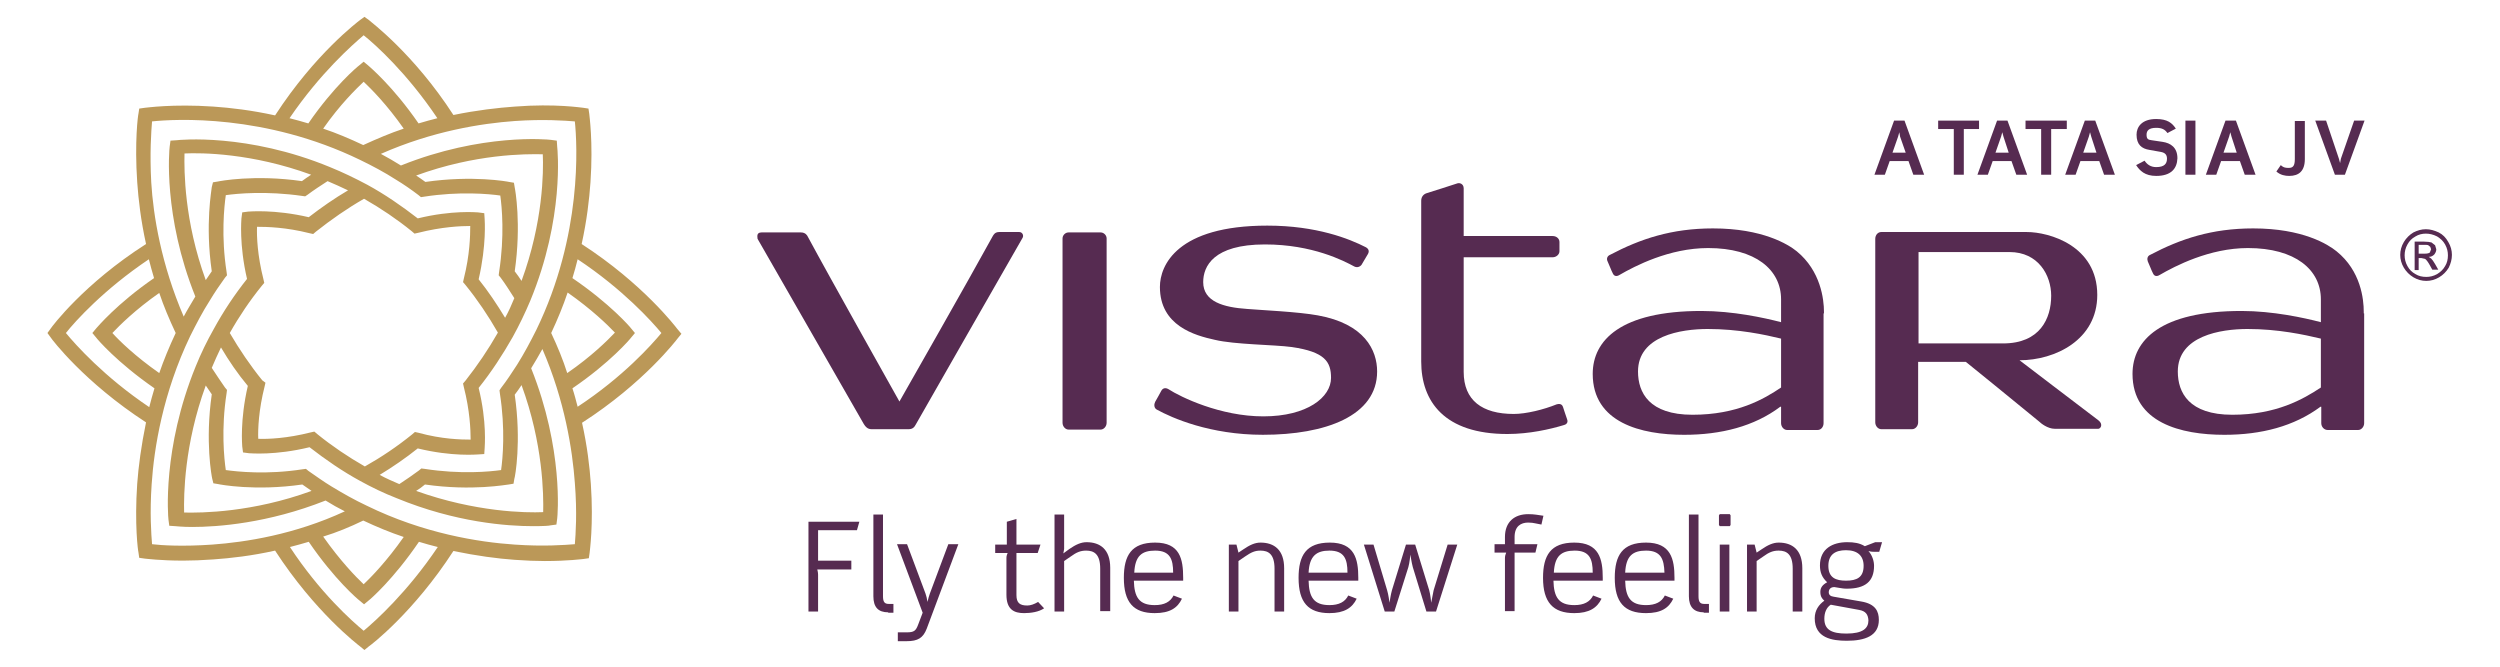 <svg xmlns:dc="http://purl.org/dc/elements/1.1/" xmlns:cc="http://creativecommons.org/ns#" xmlns:rdf="http://www.w3.org/1999/02/22-rdf-syntax-ns#" xmlns:svg="http://www.w3.org/2000/svg" xmlns="http://www.w3.org/2000/svg" viewBox="0 0 200 53.333" height="53.333" width="200" xml:space="preserve" id="svg2"><defs id="defs6"><clipPath id="clipPath18" clipPathUnits="userSpaceOnUse"><path id="path16" d="M 0,40 H 150 V 0 H 0 Z"></path></clipPath></defs><g transform="matrix(1.333,0,0,-1.333,0,53.333)" id="g10"><g id="g12"><g clip-path="url(#clipPath18)" id="g14"><g transform="translate(34.667,15.599)" id="g20"><path id="path22" style="fill:#bb9858;fill-opacity:1;fill-rule:nonzero;stroke:none" d="m 0,0 c -0.096,0.361 -0.192,0.746 -0.313,1.106 2.261,1.54 3.464,2.959 3.512,3.031 l 0.24,0.288 -0.24,0.289 C 3.151,4.786 1.948,6.181 -0.313,7.72 -0.192,8.105 -0.096,8.466 0,8.851 2.718,7.047 4.449,5.123 5.027,4.425 4.449,3.728 2.742,1.804 0,0 m -0.168,-8.249 c -0.602,-0.048 -1.876,-0.145 -3.608,-0.024 -2.165,0.144 -5.484,0.673 -8.875,2.332 -0.721,0.337 -1.443,0.746 -2.116,1.155 -0.481,0.289 -0.938,0.625 -1.395,0.938 l -0.144,0.12 -0.193,-0.024 c -2.164,-0.337 -3.92,-0.144 -4.617,-0.048 -0.097,0.673 -0.289,2.453 0.048,4.618 l 0.024,0.192 -0.121,0.144 c -0.264,0.385 -0.529,0.77 -0.793,1.179 0.168,0.409 0.361,0.818 0.553,1.226 0.481,-0.817 1.01,-1.587 1.611,-2.308 -0.481,-2.069 -0.336,-3.56 -0.336,-3.632 l 0.048,-0.361 0.36,-0.048 c 0.073,0 1.564,-0.144 3.632,0.361 0.962,-0.746 1.972,-1.443 3.03,-2.02 0.698,-0.385 1.444,-0.746 2.189,-1.035 3.56,-1.467 6.662,-1.683 8.201,-1.683 0.626,0 0.986,0.024 1.035,0.048 l 0.36,0.048 0.048,0.361 c 0.024,0.168 0.385,4.161 -1.563,9.019 0.241,0.385 0.457,0.769 0.674,1.154 1.346,-3.102 1.803,-6.06 1.948,-8.033 0.144,-1.803 0.048,-3.102 0,-3.679 m -12.675,-5.195 c -0.698,0.577 -2.622,2.284 -4.425,5.026 0.36,0.096 0.745,0.193 1.13,0.313 1.539,-2.261 2.958,-3.463 3.03,-3.511 l 0.289,-0.241 0.289,0.241 c 0.072,0.048 1.467,1.25 3.006,3.511 0.385,-0.12 0.746,-0.217 1.13,-0.313 -1.828,-2.717 -3.752,-4.449 -4.449,-5.026 m -0.024,6.614 c 0.818,-0.385 1.635,-0.722 2.429,-0.986 -1.01,-1.443 -1.948,-2.406 -2.405,-2.838 -0.457,0.432 -1.395,1.395 -2.429,2.862 0.794,0.24 1.611,0.577 2.405,0.962 m -9.452,8.105 c 0.12,-0.169 0.241,-0.361 0.361,-0.529 -0.409,-2.838 0,-4.955 0.024,-5.051 l 0.072,-0.289 0.289,-0.048 c 0.096,-0.024 2.212,-0.433 5.05,-0.024 0.193,-0.12 0.361,-0.264 0.553,-0.385 -3.559,-1.298 -6.614,-1.322 -7.648,-1.298 -0.024,1.034 0,4.064 1.299,7.624 m 0.385,-9.548 c -1.732,-0.121 -3.031,-0.049 -3.608,0.024 -0.048,0.577 -0.144,1.876 -0.024,3.607 0.144,2.165 0.674,5.46 2.309,8.875 0.361,0.721 0.746,1.467 1.179,2.14 0.288,0.481 0.601,0.938 0.913,1.371 l 0.121,0.145 -0.024,0.192 c -0.337,2.165 -0.145,3.92 -0.048,4.618 0.673,0.096 2.429,0.264 4.593,-0.048 l 0.169,-0.024 0.144,0.096 c 0.385,0.288 0.794,0.553 1.202,0.817 0.409,-0.168 0.818,-0.36 1.227,-0.553 -0.818,-0.481 -1.611,-1.034 -2.357,-1.611 -2.068,0.481 -3.559,0.337 -3.632,0.337 l -0.36,-0.048 -0.048,-0.361 c 0,-0.072 -0.145,-1.564 0.336,-3.632 -0.745,-0.938 -1.419,-1.948 -1.996,-3.006 -0.409,-0.722 -0.77,-1.467 -1.082,-2.237 -2.021,-4.954 -1.66,-9.043 -1.636,-9.211 l 0.048,-0.361 0.361,-0.024 c 0.048,0 0.409,-0.048 1.01,-0.048 1.515,0 4.546,0.216 8.009,1.587 0.385,-0.24 0.77,-0.457 1.155,-0.649 -3.007,-1.395 -5.965,-1.852 -7.961,-1.996 m -8.779,12.698 c 0.553,0.698 2.261,2.598 4.979,4.426 0.096,-0.361 0.192,-0.746 0.312,-1.131 -2.236,-1.539 -3.415,-2.958 -3.463,-3.006 l -0.24,-0.289 0.24,-0.288 c 0.048,-0.072 1.227,-1.467 3.488,-3.031 -0.121,-0.385 -0.217,-0.769 -0.313,-1.13 -2.718,1.828 -4.425,3.752 -5.003,4.449 m 5.604,-2.405 c -1.443,1.01 -2.405,1.948 -2.814,2.405 0.433,0.457 1.371,1.395 2.814,2.405 0.265,-0.793 0.601,-1.587 0.986,-2.405 -0.385,-0.817 -0.721,-1.635 -0.986,-2.405 m 3.151,6.109 c -0.12,-0.168 -0.241,-0.361 -0.361,-0.529 -1.299,3.559 -1.299,6.59 -1.275,7.6 1.035,0.048 4.041,0.024 7.6,-1.275 -0.192,-0.12 -0.384,-0.264 -0.553,-0.385 -2.838,0.409 -4.954,0 -5.05,-0.024 l -0.289,-0.048 -0.072,-0.288 c 0,-0.121 -0.409,-2.213 0,-5.051 m -3.584,8.995 c 1.371,0.144 6.782,0.457 12.483,-2.309 0.745,-0.361 1.467,-0.745 2.14,-1.178 0.481,-0.289 0.962,-0.626 1.371,-0.938 l 0.144,-0.121 0.169,0.025 c 2.14,0.336 3.92,0.168 4.593,0.072 0.096,-0.674 0.265,-2.429 -0.072,-4.594 L -4.738,7.889 -4.618,7.744 C -4.329,7.359 -4.065,6.927 -3.8,6.518 -3.968,6.109 -4.137,5.724 -4.353,5.339 c -0.481,0.794 -1.01,1.588 -1.588,2.309 0.481,2.068 0.361,3.56 0.361,3.608 l -0.024,0.36 -0.385,0.049 c -0.072,0 -1.539,0.144 -3.607,-0.361 -0.962,0.745 -1.972,1.443 -3.031,2.02 -0.721,0.385 -1.467,0.746 -2.236,1.058 -4.955,2.045 -9.043,1.636 -9.212,1.612 l -0.36,-0.024 -0.049,-0.361 c -0.024,-0.168 -0.408,-4.137 1.54,-8.995 -0.241,-0.409 -0.481,-0.794 -0.698,-1.203 -1.347,3.127 -1.828,6.061 -1.948,8.057 -0.096,1.756 0,3.079 0.048,3.656 m 12.699,5.171 c 0.697,-0.553 2.597,-2.261 4.425,-4.979 -0.36,-0.096 -0.745,-0.192 -1.13,-0.312 -1.539,2.237 -2.958,3.415 -3.006,3.463 l -0.289,0.241 -0.289,-0.241 c -0.072,-0.048 -1.491,-1.226 -3.03,-3.463 -0.385,0.12 -0.77,0.216 -1.13,0.312 1.851,2.718 3.776,4.402 4.449,4.979 m -0.024,-6.59 c -0.818,0.385 -1.611,0.722 -2.405,0.986 1.01,1.443 1.972,2.381 2.429,2.814 0.457,-0.433 1.395,-1.371 2.405,-2.814 -0.794,-0.264 -1.587,-0.601 -2.429,-0.986 m 9.091,-2.549 -0.048,0.288 -0.289,0.048 c -0.096,0.024 -2.188,0.409 -5.026,0 -0.169,0.121 -0.361,0.265 -0.553,0.385 3.559,1.299 6.565,1.299 7.6,1.275 0.048,-1.034 0.024,-4.065 -1.275,-7.6 -0.12,0.192 -0.265,0.385 -0.409,0.577 0.409,2.838 0.024,4.93 0,5.027 M -18.928,1.587 c -0.721,0.89 -1.371,1.852 -1.948,2.838 0.553,0.986 1.203,1.948 1.924,2.838 l 0.144,0.169 -0.048,0.216 c -0.36,1.419 -0.409,2.574 -0.385,3.151 0.578,0 1.732,-0.024 3.151,-0.385 l 0.217,-0.048 0.168,0.144 c 0.914,0.722 1.876,1.395 2.886,1.972 1.01,-0.577 1.972,-1.226 2.862,-1.948 l 0.168,-0.144 0.217,0.048 c 1.419,0.361 2.573,0.409 3.126,0.409 0,-0.577 -0.024,-1.732 -0.384,-3.151 L -6.878,7.48 -6.734,7.311 C -6.013,6.422 -5.363,5.459 -4.786,4.449 -5.363,3.439 -6.013,2.477 -6.734,1.563 L -6.878,1.395 -6.83,1.178 c 0.36,-1.394 0.408,-2.573 0.408,-3.15 -0.577,0 -1.731,0.024 -3.126,0.409 l -0.217,0.048 -0.168,-0.145 c -0.89,-0.721 -1.852,-1.37 -2.838,-1.924 -1.01,0.578 -1.972,1.227 -2.862,1.949 l -0.168,0.144 -0.217,-0.048 c -1.419,-0.361 -2.573,-0.409 -3.15,-0.385 -0.024,0.577 0.024,1.732 0.384,3.151 l 0.049,0.216 z M -3.776,0.722 c 0.144,0.192 0.289,0.384 0.409,0.577 1.299,-3.536 1.323,-6.59 1.299,-7.624 -1.035,-0.048 -4.065,0 -7.624,1.274 0.192,0.121 0.36,0.241 0.529,0.385 2.838,-0.409 4.93,0 5.026,0 l 0.289,0.048 0.048,0.289 c 0.048,0.12 0.433,2.237 0.024,5.051 m 0,16.426 c 1.732,0.12 3.03,0.024 3.608,-0.024 C -0.024,15.753 0.289,10.318 -2.477,4.618 -2.838,3.896 -3.223,3.175 -3.632,2.525 -3.944,2.044 -4.257,1.563 -4.594,1.13 L -4.69,0.986 -4.666,0.794 c 0.337,-2.141 0.169,-3.921 0.072,-4.594 -0.673,-0.096 -2.429,-0.265 -4.593,0.072 l -0.193,0.024 -0.144,-0.12 c -0.361,-0.265 -0.77,-0.553 -1.179,-0.818 -0.384,0.169 -0.793,0.337 -1.178,0.553 0.794,0.481 1.563,1.011 2.285,1.588 2.068,-0.505 3.559,-0.361 3.631,-0.361 l 0.361,0.024 0.024,0.361 c 0,0.072 0.145,1.563 -0.361,3.607 0.77,0.962 1.444,1.997 2.045,3.055 0.385,0.697 0.745,1.443 1.058,2.188 2.044,4.955 1.635,9.043 1.611,9.236 l -0.024,0.361 -0.36,0.048 c -0.169,0.024 -4.137,0.409 -8.995,-1.54 -0.385,0.241 -0.794,0.481 -1.203,0.698 3.103,1.371 6.037,1.828 8.033,1.972 M -1.587,4.425 c 0.384,0.818 0.721,1.636 0.986,2.429 C 0.842,5.844 1.804,4.906 2.237,4.449 1.804,3.992 0.842,3.03 -0.625,2.02 -0.866,2.79 -1.203,3.608 -1.587,4.425 M 5.965,4.69 C 5.892,4.786 3.92,7.384 0.241,9.765 c 0.312,1.419 0.456,2.669 0.529,3.703 0.168,2.454 -0.073,4.041 -0.073,4.113 l -0.048,0.313 -0.312,0.048 c -0.072,0 -1.66,0.264 -4.113,0.072 -1.01,-0.072 -2.285,-0.217 -3.68,-0.505 -2.381,3.68 -4.978,5.604 -5.074,5.7 l -0.265,0.192 -0.264,-0.192 c -0.121,-0.096 -2.694,-2.02 -5.099,-5.724 -1.419,0.312 -2.67,0.457 -3.704,0.529 -2.453,0.168 -4.041,-0.072 -4.113,-0.072 l -0.336,-0.048 -0.048,-0.313 c -0.025,-0.072 -0.241,-1.659 -0.073,-4.113 0.073,-1.034 0.217,-2.284 0.529,-3.703 C -29.63,7.384 -31.554,4.81 -31.627,4.69 l -0.192,-0.265 0.192,-0.264 c 0.073,-0.121 2.021,-2.694 5.724,-5.099 -0.288,-1.395 -0.456,-2.67 -0.529,-3.68 -0.168,-2.453 0.048,-4.04 0.073,-4.112 l 0.048,-0.337 0.336,-0.048 c 0.048,0 0.914,-0.12 2.309,-0.12 0.529,0 1.131,0.024 1.804,0.072 1.034,0.072 2.309,0.216 3.704,0.529 2.405,-3.704 4.978,-5.652 5.099,-5.748 l 0.264,-0.217 0.265,0.217 c 0.12,0.072 2.693,2.044 5.074,5.724 1.395,-0.289 2.646,-0.457 3.68,-0.529 0.673,-0.048 1.275,-0.073 1.804,-0.073 1.395,0 2.261,0.121 2.309,0.121 l 0.336,0.048 0.049,0.337 c 0,0.072 0.24,1.659 0.072,4.112 -0.072,1.034 -0.217,2.285 -0.529,3.68 3.703,2.381 5.676,4.978 5.748,5.075 l 0.216,0.264 z"></path></g><g transform="translate(51.43,8.191)" id="g24"><path id="path26" style="fill:#562b51;fill-opacity:1;fill-rule:nonzero;stroke:none" d="m 0,0 h -2.333 v -1.828 h 1.996 v -0.529 h -2.044 c 0,0 0.048,-0.168 0.048,-0.313 V -4.882 H -2.91 v 5.387 h 3.054 z"></path></g><g transform="translate(53.306,3.261)" id="g28"><path id="path30" style="fill:#562b51;fill-opacity:1;fill-rule:nonzero;stroke:none" d="m 0,0 c -0.601,0 -0.89,0.313 -0.89,0.962 v 4.906 h 0.577 V 0.962 c 0,-0.337 0.097,-0.457 0.337,-0.457 h 0.289 v -0.529 l -0.313,0 z"></path></g><g transform="translate(55.615,2.275)" id="g32"><path id="path34" style="fill:#562b51;fill-opacity:1;fill-rule:nonzero;stroke:none" d="m 0,0 c -0.216,-0.553 -0.529,-0.746 -1.203,-0.746 h -0.529 v 0.53 h 0.529 c 0.457,0 0.554,0.096 0.698,0.481 l 0.264,0.697 -1.539,4.113 h 0.602 L -0.072,2.116 C -0.024,1.996 0.024,1.78 0.048,1.611 0.096,1.804 0.144,1.996 0.192,2.116 L 1.299,5.075 H 1.9 Z"></path></g><g transform="translate(61.459,3.213)" id="g36"><path id="path38" style="fill:#562b51;fill-opacity:1;fill-rule:nonzero;stroke:none" d="m 0,0 c -0.601,0 -1.058,0.216 -1.058,1.106 v 2.213 c 0,0.144 0.048,0.216 0.072,0.289 h -0.746 v 0.505 h 0.698 v 1.371 l 0.577,0.168 V 4.113 H 0.986 L 0.818,3.608 H -0.457 V 1.082 c 0,-0.481 0.216,-0.625 0.649,-0.625 0.193,0 0.409,0.072 0.65,0.216 L 1.203,0.289 C 0.89,0.072 0.409,0 0,0"></path></g><g transform="translate(66.029,3.309)" id="g40"><path id="path42" style="fill:#562b51;fill-opacity:1;fill-rule:nonzero;stroke:none" d="m 0,0 v 2.573 c 0,0.866 -0.361,1.083 -0.842,1.083 -0.336,0 -0.577,-0.097 -0.938,-0.361 L -2.165,3.03 V 0 h -0.577 v 5.82 h 0.577 V 3.752 l -0.048,-0.265 0.361,0.265 c 0.385,0.264 0.698,0.409 1.034,0.409 C 0,4.161 0.601,3.728 0.601,2.622 V 0.024 L 0,0.024 Z"></path></g><g transform="translate(69.324,6.965)" id="g44"><path id="path46" style="fill:#562b51;fill-opacity:1;fill-rule:nonzero;stroke:none" d="M 0,0 C -0.794,0 -1.203,-0.313 -1.251,-1.323 H 1.082 C 1.082,-0.505 0.89,0 0,0 m -1.275,-1.804 c 0.024,-0.986 0.313,-1.467 1.251,-1.467 0.577,0 0.938,0.193 1.13,0.577 L 1.611,-2.886 C 1.347,-3.439 0.89,-3.752 -0.024,-3.752 c -1.275,0 -1.852,0.649 -1.852,2.117 0,1.346 0.457,2.116 1.876,2.116 1.491,0 1.684,-0.986 1.684,-2.116 v -0.169 z"></path></g><g transform="translate(76.491,3.309)" id="g48"><path id="path50" style="fill:#562b51;fill-opacity:1;fill-rule:nonzero;stroke:none" d="m 0,0 v 2.573 c 0,0.866 -0.361,1.083 -0.842,1.083 -0.336,0 -0.553,-0.097 -0.938,-0.361 L -2.165,3.03 V 0 h -0.577 v 4.016 h 0.457 l 0.12,-0.481 0.289,0.193 c 0.385,0.264 0.698,0.409 1.034,0.409 0.818,0 1.419,-0.433 1.419,-1.54 V 0 Z"></path></g><g transform="translate(79.786,6.965)" id="g52"><path id="path54" style="fill:#562b51;fill-opacity:1;fill-rule:nonzero;stroke:none" d="M 0,0 C -0.77,0 -1.203,-0.313 -1.251,-1.323 H 1.082 C 1.082,-0.505 0.89,0 0,0 M -1.251,-1.804 C -1.227,-2.79 -0.938,-3.271 0,-3.271 c 0.577,0 0.938,0.193 1.13,0.577 L 1.635,-2.886 C 1.371,-3.439 0.89,-3.752 0,-3.752 c -1.275,0 -1.852,0.649 -1.852,2.117 0,1.346 0.457,2.116 1.876,2.116 1.491,0 1.708,-0.986 1.708,-2.116 v -0.169 z"></path></g><g transform="translate(86.183,3.309)" id="g56"><path id="path58" style="fill:#562b51;fill-opacity:1;fill-rule:nonzero;stroke:none" d="m 0,0 h -0.577 l -0.818,2.67 c -0.072,0.264 -0.144,0.745 -0.144,0.745 0,0 -0.048,-0.505 -0.12,-0.745 L -2.501,0 h -0.577 l -1.251,4.016 h 0.577 l 0.818,-2.741 c 0.072,-0.217 0.144,-0.746 0.144,-0.746 0,0 0.072,0.505 0.144,0.746 l 0.842,2.741 h 0.553 l 0.842,-2.741 c 0.072,-0.241 0.12,-0.746 0.12,-0.746 0,0 0.097,0.529 0.145,0.746 l 0.841,2.741 h 0.578 z"></path></g><g transform="translate(92.509,8.528)" id="g60"><path id="path62" style="fill:#562b51;fill-opacity:1;fill-rule:nonzero;stroke:none" d="m 0,0 c -0.144,0.024 -0.265,0.048 -0.361,0.072 -0.12,0.024 -0.24,0.048 -0.433,0.048 -0.433,0 -0.817,-0.216 -0.817,-0.866 v -0.432 h 1.371 l -0.121,-0.506 h -1.25 v -3.511 h -0.578 v 3.175 c 0,0.12 0.024,0.216 0.073,0.336 h -0.698 v 0.506 h 0.625 v 0.432 c 0,0.914 0.578,1.371 1.395,1.371 0.385,0 0.553,-0.048 0.914,-0.096 z"></path></g><g transform="translate(94.505,6.965)" id="g64"><path id="path66" style="fill:#562b51;fill-opacity:1;fill-rule:nonzero;stroke:none" d="M 0,0 C -0.794,0 -1.203,-0.313 -1.251,-1.323 H 1.082 C 1.082,-0.505 0.89,0 0,0 m -1.275,-1.804 c 0.024,-0.986 0.313,-1.467 1.251,-1.467 0.577,0 0.938,0.193 1.13,0.577 l 0.505,-0.192 c -0.264,-0.553 -0.745,-0.866 -1.635,-0.866 -1.275,0 -1.876,0.649 -1.876,2.117 0,1.346 0.457,2.116 1.876,2.116 1.491,0 1.708,-0.986 1.708,-2.116 v -0.169 z"></path></g><g transform="translate(98.786,6.965)" id="g68"><path id="path70" style="fill:#562b51;fill-opacity:1;fill-rule:nonzero;stroke:none" d="M 0,0 C -0.794,0 -1.203,-0.313 -1.251,-1.323 H 1.106 C 1.082,-0.505 0.89,0 0,0 M -1.251,-1.804 C -1.227,-2.79 -0.938,-3.271 0,-3.271 c 0.577,0 0.938,0.193 1.13,0.577 L 1.635,-2.886 C 1.371,-3.439 0.914,-3.752 0,-3.752 c -1.299,0 -1.876,0.649 -1.876,2.117 0,1.346 0.457,2.116 1.876,2.116 1.491,0 1.708,-0.986 1.708,-2.116 v -0.169 z"></path></g><g transform="translate(102.249,3.261)" id="g72"><path id="path74" style="fill:#562b51;fill-opacity:1;fill-rule:nonzero;stroke:none" d="m 0,0 c -0.577,0 -0.89,0.313 -0.89,0.962 v 4.906 h 0.577 V 0.962 c 0,-0.337 0.097,-0.457 0.337,-0.457 h 0.289 v -0.529 l -0.313,0 z"></path></g><path id="path76" style="fill:#562b51;fill-opacity:1;fill-rule:nonzero;stroke:none" d="m 103.211,7.325 h 0.577 V 3.309 h -0.577 z m 0.602,1.107 h -0.602 l -0.048,0.072 v 0.577 l 0.048,0.072 h 0.602 l 0.048,-0.072 V 8.504 Z"></path><g transform="translate(107.589,3.309)" id="g78"><path id="path80" style="fill:#562b51;fill-opacity:1;fill-rule:nonzero;stroke:none" d="m 0,0 v 2.573 c 0,0.866 -0.361,1.083 -0.842,1.083 -0.336,0 -0.577,-0.097 -0.938,-0.361 L -2.165,3.03 V 0 h -0.577 v 4.016 h 0.457 l 0.12,-0.481 0.289,0.193 c 0.385,0.264 0.698,0.409 1.034,0.409 0.818,0 1.419,-0.433 1.419,-1.54 V 0 Z"></path></g><g transform="translate(110.787,6.989)" id="g82"><path id="path84" style="fill:#562b51;fill-opacity:1;fill-rule:nonzero;stroke:none" d="m 0,0 c -0.649,0 -1.058,-0.265 -1.058,-0.938 0,-0.722 0.457,-0.89 1.058,-0.89 0.649,0 1.058,0.193 1.058,0.89 C 1.058,-0.337 0.697,0 0,0 m 0.794,-3.584 -1.708,0.313 c -0.264,-0.168 -0.385,-0.481 -0.385,-0.842 0,-0.673 0.457,-0.89 1.323,-0.89 0.986,0 1.323,0.313 1.323,0.794 -0.024,0.361 -0.169,0.553 -0.553,0.625 m 1.202,3.488 H 1.708 c -0.073,0 -0.217,0 -0.361,0.048 0.24,-0.265 0.337,-0.625 0.337,-0.89 0,-0.938 -0.53,-1.371 -1.636,-1.371 -0.192,0 -0.289,0.024 -0.457,0.048 l -0.288,0.048 c -0.241,0 -0.337,-0.144 -0.337,-0.312 0,-0.145 0.096,-0.241 0.288,-0.265 l 1.66,-0.288 c 0.866,-0.145 1.058,-0.602 1.058,-1.107 0,-0.962 -0.842,-1.25 -1.924,-1.25 -0.89,0 -1.924,0.168 -1.924,1.346 0,0.481 0.241,0.818 0.577,1.059 -0.144,0.12 -0.24,0.264 -0.24,0.529 0,0.264 0.144,0.433 0.409,0.577 -0.313,0.289 -0.433,0.601 -0.433,1.01 0,1.01 0.769,1.395 1.635,1.395 0.409,0 0.746,-0.048 1.058,-0.241 l 0.626,0.241 h 0.409 z"></path></g><g transform="translate(45.706,26.061)" id="g86"><path id="path88" style="fill:#562b51;fill-opacity:1;fill-rule:nonzero;stroke:none" d="m 0,0 h 2.357 c 0.289,0 0.385,-0.192 0.409,-0.241 1.25,-2.332 5.507,-9.908 5.507,-9.908 0,0 4.33,7.6 5.604,9.933 0.048,0.072 0.12,0.24 0.385,0.24 h 1.203 c 0.192,0 0.288,-0.216 0.192,-0.361 C 14.19,-2.91 10.125,-9.981 9.259,-11.52 9.163,-11.713 9.043,-11.809 8.827,-11.809 H 6.59 c -0.217,0 -0.361,0.144 -0.457,0.313 C 5.267,-9.981 1.227,-2.934 -0.241,-0.385 -0.241,-0.289 -0.337,0 0,0"></path></g><g transform="translate(81.277,24.017)" id="g90"><path id="path92" style="fill:#562b51;fill-opacity:1;fill-rule:nonzero;stroke:none" d="m 0,0 c -0.625,0.337 -2.501,1.323 -5.363,1.323 -3.103,0 -3.704,-1.323 -3.704,-2.261 0,-1.178 1.227,-1.515 2.645,-1.611 0.866,-0.073 3.055,-0.169 4.233,-0.385 2.814,-0.505 3.56,-2.093 3.56,-3.367 0,-2.67 -3.103,-3.8 -6.855,-3.8 -3.174,0 -5.459,1.01 -6.373,1.515 -0.168,0.096 -0.168,0.313 -0.096,0.457 0.24,0.433 0.168,0.288 0.361,0.649 0.096,0.193 0.264,0.217 0.433,0.121 0.745,-0.482 3.126,-1.636 5.7,-1.636 2.645,0 4.064,1.154 4.064,2.309 0,0.962 -0.361,1.563 -2.357,1.852 -1.058,0.144 -3.415,0.144 -4.618,0.433 -1.202,0.264 -3.295,0.842 -3.295,3.174 0,1.299 1.035,3.68 6.446,3.68 2.958,0 4.93,-0.793 5.916,-1.299 C 0.866,1.058 0.914,0.914 0.818,0.746 0.649,0.481 0.601,0.361 0.433,0.096 0.313,-0.048 0.144,-0.072 0,0"></path></g><g transform="translate(66.053,26.061)" id="g94"><path id="path96" style="fill:#562b51;fill-opacity:1;fill-rule:nonzero;stroke:none" d="m 0,0 h -1.924 c -0.192,0 -0.361,-0.168 -0.361,-0.361 v -11.063 c 0,-0.217 0.169,-0.409 0.361,-0.409 H 0 c 0.192,0 0.361,0.192 0.361,0.409 V -0.361 C 0.361,-0.168 0.192,0 0,0"></path></g><g transform="translate(94.048,14.853)" id="g98"><path id="path100" style="fill:#562b51;fill-opacity:1;fill-rule:nonzero;stroke:none" d="m 0,0 c -0.168,0.481 -0.096,0.289 -0.241,0.722 -0.072,0.24 -0.288,0.192 -0.384,0.168 -0.77,-0.313 -1.828,-0.577 -2.574,-0.577 -1.9,0 -3.006,0.817 -3.006,2.525 v 6.878 h 5.339 c 0.217,0 0.409,0.169 0.409,0.361 v 0.553 c 0,0.217 -0.192,0.361 -0.409,0.361 h -5.339 v 2.862 c 0,0.265 -0.241,0.361 -0.409,0.289 -0.457,-0.145 -1.323,-0.433 -1.804,-0.577 -0.168,-0.049 -0.336,-0.193 -0.336,-0.457 V 3.463 c 0,-2.405 1.395,-4.353 5.17,-4.353 1.323,0 2.574,0.289 3.368,0.529 C -0.096,-0.337 0.096,-0.241 0,0"></path></g><g transform="translate(115.141,19.399)" id="g102"><path id="path104" style="fill:#562b51;fill-opacity:1;fill-rule:nonzero;stroke:none" d="M 0,0 V 5.484 H 5.459 C 7.191,5.484 7.961,4.089 7.961,2.862 7.961,1.491 7.287,0 5.075,0 Z m 10.799,-4.618 c -1.347,1.034 -4.377,3.319 -4.738,3.608 2.14,0 4.666,1.226 4.666,3.92 0,2.958 -2.886,3.776 -4.233,3.776 h -8.731 c -0.192,0 -0.36,-0.168 -0.36,-0.409 V -4.738 c 0,-0.216 0.168,-0.409 0.36,-0.409 h 1.852 c 0.193,0 0.361,0.193 0.361,0.409 v 3.632 h 2.862 c 0,0 3.271,-2.646 4.401,-3.584 0.096,-0.096 0.505,-0.433 0.938,-0.433 h 2.55 c 0.192,-0.048 0.384,0.265 0.072,0.505"></path></g><g transform="translate(101.576,15.118)" id="g106"><path id="path108" style="fill:#562b51;fill-opacity:1;fill-rule:nonzero;stroke:none" d="m 0,0 c -2.597,0 -3.271,1.323 -3.271,2.597 0,2.141 2.574,2.55 4.185,2.55 1.828,0 3.415,-0.337 4.401,-0.577 V 1.635 C 4.281,0.938 2.67,0 0,0 m 7.889,6.085 v 0.096 c 0,0.746 -0.193,2.453 -1.636,3.632 -0.505,0.409 -2.044,1.371 -5.026,1.371 -2.478,0 -4.354,-0.626 -6.181,-1.588 C -5.123,9.524 -5.171,9.356 -5.099,9.211 -4.882,8.73 -4.93,8.778 -4.786,8.49 -4.714,8.322 -4.57,8.273 -4.377,8.394 c 0.914,0.529 2.982,1.611 5.315,1.611 2.838,0 4.377,-1.299 4.377,-3.078 V 5.556 C 4.305,5.82 2.429,6.229 0.529,6.229 c -4.834,0 -6.518,-1.756 -6.518,-3.776 0,-2.934 2.911,-3.656 5.484,-3.656 2.213,0 4.209,0.506 5.772,1.684 h 0.048 v -0.986 c 0,-0.217 0.169,-0.409 0.361,-0.409 h 1.828 c 0.216,0 0.361,0.192 0.361,0.409 v 6.59 z"></path></g><g transform="translate(133.972,15.118)" id="g110"><path id="path112" style="fill:#562b51;fill-opacity:1;fill-rule:nonzero;stroke:none" d="m 0,0 c -2.597,0 -3.271,1.323 -3.271,2.597 0,2.141 2.574,2.55 4.185,2.55 1.828,0 3.391,-0.337 4.401,-0.577 V 1.635 C 4.257,0.938 2.646,0 0,0 m 7.889,6.085 v 0.096 c 0,0.746 -0.169,2.453 -1.636,3.632 -0.505,0.409 -2.02,1.371 -5.002,1.371 -2.478,0 -4.354,-0.626 -6.181,-1.588 C -5.099,9.524 -5.123,9.356 -5.075,9.211 -4.858,8.73 -4.906,8.778 -4.762,8.49 -4.69,8.322 -4.546,8.273 -4.353,8.394 c 0.914,0.529 2.982,1.611 5.291,1.611 2.838,0 4.377,-1.299 4.377,-3.078 V 5.556 C 4.305,5.82 2.429,6.229 0.553,6.229 c -4.858,0 -6.542,-1.756 -6.542,-3.776 0,-2.934 2.911,-3.656 5.508,-3.656 2.213,0 4.185,0.506 5.772,1.684 h 0.048 v -0.986 c 0,-0.217 0.169,-0.409 0.385,-0.409 h 1.828 c 0.192,0 0.361,0.192 0.361,0.409 v 6.59 z"></path></g><g transform="translate(114.034,31.809)" id="g114"><path id="path116" style="fill:#562b51;fill-opacity:1;fill-rule:nonzero;stroke:none" d="M 0,0 -0.048,0.265 -0.12,0 -0.457,-0.962 h 0.794 z m 0.794,-2.285 -0.289,0.818 h -1.13 l -0.289,-0.818 h -0.625 l 1.178,3.247 h 0.626 l 1.178,-3.247 z"></path></g><g transform="translate(117.858,32.266)" id="g118"><path id="path120" style="fill:#562b51;fill-opacity:1;fill-rule:nonzero;stroke:none" d="M 0,0 V -2.742 H -0.601 V 0 H -1.539 V 0.505 H 0.914 L 0.914,0 Z"></path></g><g transform="translate(120.239,31.809)" id="g122"><path id="path124" style="fill:#562b51;fill-opacity:1;fill-rule:nonzero;stroke:none" d="M 0,0 -0.072,0.265 -0.144,0 -0.481,-0.962 h 0.794 z m 0.77,-2.285 -0.289,0.818 h -1.13 l -0.289,-0.818 h -0.625 l 1.178,3.247 H 0.24 l 1.179,-3.247 z"></path></g><g transform="translate(123.101,32.266)" id="g126"><path id="path128" style="fill:#562b51;fill-opacity:1;fill-rule:nonzero;stroke:none" d="M 0,0 V -2.742 H -0.601 V 0 H -1.539 V 0.505 H 0.938 V 0 Z"></path></g><g transform="translate(125.506,31.809)" id="g130"><path id="path132" style="fill:#562b51;fill-opacity:1;fill-rule:nonzero;stroke:none" d="M 0,0 -0.072,0.265 -0.144,0 -0.481,-0.962 h 0.794 z m 0.77,-2.285 -0.289,0.818 h -1.13 l -0.289,-0.818 h -0.625 l 1.178,3.247 H 0.24 l 1.179,-3.247 z"></path></g><g transform="translate(129.403,29.452)" id="g134"><path id="path136" style="fill:#562b51;fill-opacity:1;fill-rule:nonzero;stroke:none" d="m 0,0 c -0.673,0 -0.986,0.313 -1.203,0.649 l 0.506,0.265 C -0.553,0.697 -0.337,0.529 0,0.529 c 0.505,0 0.649,0.217 0.649,0.505 0,0.217 -0.096,0.361 -0.384,0.409 l -0.674,0.12 c -0.457,0.072 -0.769,0.313 -0.769,0.914 0,0.457 0.312,0.938 1.178,0.938 0.673,0 0.962,-0.24 1.179,-0.577 L 0.673,2.573 C 0.529,2.79 0.337,2.886 0,2.886 c -0.433,0 -0.577,-0.168 -0.577,-0.409 0,-0.24 0.072,-0.312 0.312,-0.336 L 0.385,2.044 C 0.866,1.972 1.275,1.708 1.275,1.058 1.251,0.433 0.89,0 0,0"></path></g><path id="path138" style="fill:#562b51;fill-opacity:1;fill-rule:nonzero;stroke:none" d="m 131.158,32.771 h 0.601 v -3.247 h -0.601 z"></path><g transform="translate(133.924,31.809)" id="g140"><path id="path142" style="fill:#562b51;fill-opacity:1;fill-rule:nonzero;stroke:none" d="M 0,0 -0.072,0.265 -0.144,0 -0.481,-0.962 h 0.794 z m 0.794,-2.285 -0.289,0.818 h -1.13 l -0.289,-0.818 h -0.625 l 1.178,3.247 h 0.626 l 1.178,-3.247 z"></path></g><g transform="translate(137.387,29.452)" id="g144"><path id="path146" style="fill:#562b51;fill-opacity:1;fill-rule:nonzero;stroke:none" d="m 0,0 c -0.241,0 -0.529,0.048 -0.77,0.265 l 0.265,0.384 c 0.168,-0.168 0.337,-0.168 0.481,-0.168 0.264,0 0.361,0.144 0.361,0.529 V 3.295 H 0.938 V 1.01 C 0.938,0.289 0.577,0 0,0"></path></g><g transform="translate(140.73,29.524)" id="g148"><path id="path150" style="fill:#562b51;fill-opacity:1;fill-rule:nonzero;stroke:none" d="M 0,0 H -0.601 L -1.78,3.247 h 0.65 l 0.769,-2.285 0.072,-0.265 0.048,0.265 0.794,2.285 h 0.625 z"></path></g><g transform="translate(145.18,24.786)" id="g152"><path id="path154" style="fill:#562b51;fill-opacity:1;fill-rule:nonzero;stroke:none" d="M 0,0 H 0.337 C 0.481,0 0.601,0.024 0.649,0.072 L 0.722,0.265 0.673,0.409 0.553,0.505 C 0.505,0.529 0.409,0.529 0.289,0.529 h -0.313 l 0,-0.529 z m -0.265,-0.938 v 1.66 h 0.578 c 0.192,0 0.336,-0.025 0.433,-0.049 L 0.962,0.505 1.034,0.265 C 1.034,0.144 0.986,0.048 0.914,-0.048 0.818,-0.144 0.722,-0.192 0.577,-0.192 l 0.145,-0.097 c 0.072,-0.072 0.144,-0.168 0.24,-0.336 l 0.192,-0.337 h -0.36 l -0.145,0.265 c -0.12,0.216 -0.216,0.336 -0.288,0.384 L 0.144,-0.265 H -0.024 V -0.986 H -0.265 Z M 0.409,1.203 C 0.192,1.203 -0.024,1.154 -0.216,1.034 -0.433,0.914 -0.577,0.77 -0.697,0.553 -0.818,0.337 -0.866,0.12 -0.866,-0.096 c 0,-0.217 0.048,-0.433 0.169,-0.65 0.12,-0.216 0.264,-0.36 0.481,-0.481 0.192,-0.12 0.408,-0.168 0.649,-0.168 0.216,0 0.433,0.048 0.649,0.168 0.193,0.121 0.361,0.265 0.481,0.481 0.121,0.193 0.169,0.409 0.169,0.65 0,0.216 -0.048,0.433 -0.169,0.649 C 1.443,0.77 1.275,0.914 1.082,1.034 0.842,1.154 0.625,1.203 0.409,1.203 m 0,0.264 C 0.673,1.467 0.914,1.395 1.178,1.275 1.419,1.154 1.611,0.962 1.756,0.697 1.9,0.457 1.972,0.192 1.972,-0.072 1.972,-0.337 1.9,-0.601 1.78,-0.842 1.635,-1.082 1.443,-1.275 1.203,-1.419 0.962,-1.563 0.697,-1.635 0.433,-1.635 c -0.265,0 -0.529,0.072 -0.77,0.216 -0.24,0.144 -0.433,0.337 -0.577,0.577 -0.144,0.241 -0.216,0.505 -0.216,0.77 0,0.264 0.072,0.529 0.216,0.769 0.144,0.241 0.337,0.433 0.577,0.578 0.241,0.12 0.481,0.192 0.746,0.192"></path></g></g></g></g></svg>